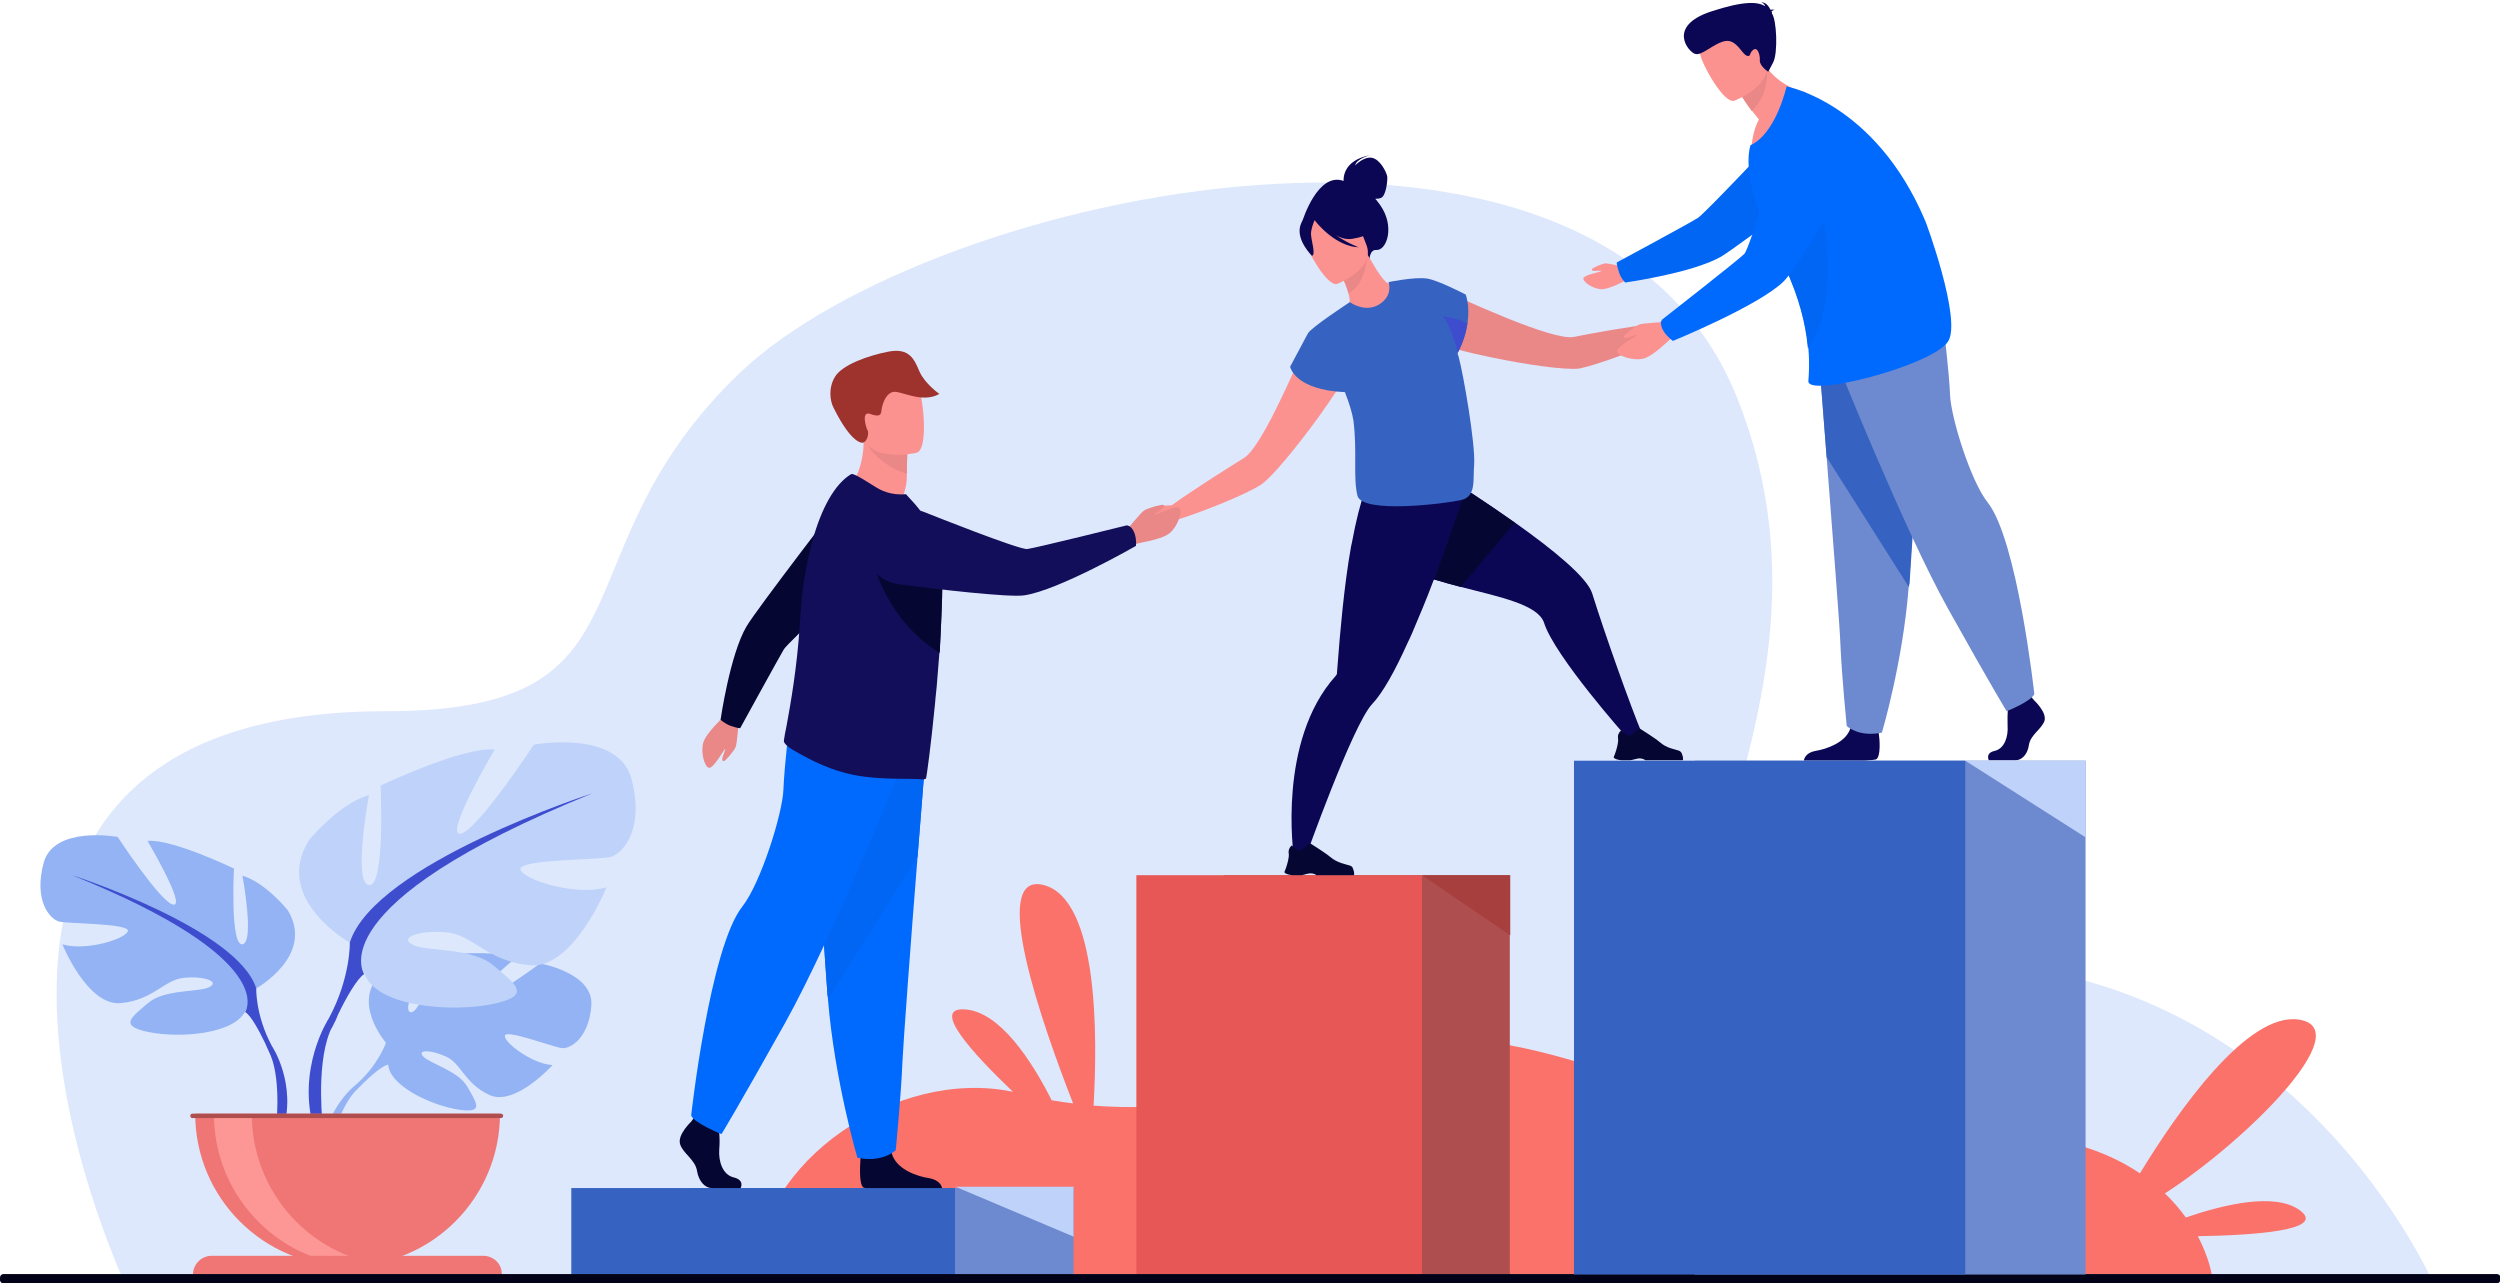 <svg version="1.1" id="Layer_1" xmlns="http://www.w3.org/2000/svg" x="0" y="0" viewBox="0 0 561 288" xml:space="preserve"><style>.st2{fill:#6d89cf}.st3{fill:#3662c1}.st4{fill:#af4e4e}.st8{fill:#3e4dce}.st9{fill:#bed2fa}.st10{fill:#ef7674}.st12{fill:#ea8888}.st13{fill:#0b0754}.st14{fill:#060632}.st15{fill:#fc9290}.st17{fill:#006aff}.st18{fill:#0166f3}.st19{fill:#120e59}</style><path d="M28 287.9s-60.3-128.3 58.5-128.3c62.8 0 36.9-35.2 79.6-76C208.8 42.9 358 10.3 389.7 89c31.8 78.7-46.7 138.4 29.1 128.2C510 204.9 546 287.9 546 287.9H28z" fill="#dde8fd"/><path d="M516.1 271.6c-5.6-4.1-17.1-1.3-25.6 1.6-1.3-1.8-2.8-3.6-4.7-5.4 18.3-11.8 43.5-36.9 30.1-39-11.6-1.8-27.3 20.7-35.7 34.5-8.7-5.9-22.1-10.2-42.4-8.7-52.9 3.9-94.2-30.2-124.6-18.9-24.2 9-46.4 14.1-67.8 12.4.9-15.6 1.1-46.3-11.2-49.5-12.5-3.2-.2 31.6 6.6 49-1.6-.2-3.2-.4-4.8-.7-4.4-8.7-11.6-20-19.6-20.4-7.5-.4 1.8 9.8 10.9 18.5-26.2-5.5-57.2 15.8-57.7 40.9h326.7s-.6-3.7-3.1-8.5c12.5-.2 29-1.3 22.9-5.8z" fill="#fa7269"/><path class="st2" d="M154.8 266.6V286h86.1v-19.4h-86.1z"/><path class="st3" d="M128.2 266.6V286h86.1v-19.4h-86.1z"/><path class="st4" d="M274.7 286h64.1v-89.6h-64.1V286z"/><path d="M255 286h64.1v-89.6H255V286z" fill="#e75755"/><path d="M319.1 196.4l19.8 13.5v-13.5h-19.8z" fill="#a83f3f"/><path d="M121.2 216.2s-12 8.9-14.3 8.4c-2.3-.5 8.8-9.6 8.8-9.6-4.2-2-17.2-.7-17.2-.7s-4.3 13.9-6.5 12.8c-2.1-1.1 4.5-12.2 4.5-12.2-4.7-.3-10.4 3.2-10.4 3.2-7.8 6.2.5 15.9.5 15.9s-1.6 4.8-6.5 9.2c0 0-7 5.2-7.5 14.5l1.3.1s2-8.7 5.7-12.8l.6-.6 1.3-1.3c1.8-1.8 4.4-4 5.6-4.2 0 0-.1-.2-.1-.6 0 .2 0 .4.1.6.4 4.9 9.9 9.2 15.8 10.1 5.9.9 4-1.5 2-5.1-2-3.6-8.4-5.2-9.9-6.8-1.5-1.6 1.6-1.6 5.1 0 3.5 1.6 4 5.9 9.7 8.6 5.7 2.7 14.2-6.7 14.2-6.7-4.5-.2-11-5.1-10.7-6.6.2-1.5 10.9 2.6 12.8 2.8 1.8.2 6-2.1 6.6-9.5.6-7.4-11.5-9.5-11.5-9.5zm-63.7 5.6s13.2-7.4 7.1-17.5c0 0-4.9-6.2-10.2-7.8 0 0 2.8 15 0 15.4-2.8.4-1.9-17-1.9-17s-13.9-6.7-19.4-6.2c0 0 8.7 14.7 5.8 14.3-2.8-.4-12.5-15.2-12.5-15.2s-14.3-2.6-16.6 5.8c-2.3 8.5 1.4 12.7 3.5 13.2s15.7.4 15.4 2.1c-.4 1.8-9.5 4.6-14.7 3 0 0 5.6 13.9 13.1 13.2 7.4-.7 9.7-5.3 14.3-5.7 4.6-.4 7.9.9 5.6 2.1-2.3 1.2-10.1.4-13.8 3.6-3.7 3.2-6.7 5.1.2 6.5 6.9 1.4 19.2.5 21.7-4.8l2.4-5z" fill="#93b3f4"/><path class="st8" d="M61 234.7c-3.7-6.9-3.5-12.9-3.5-12.9-4.2-13.4-41.3-25.4-41.3-25.4 47.1 19 38.8 30.7 38.8 30.7 1.3.7 3.2 4.3 4.5 7 .2.5.5 1.1.9 2 .2.4.3.7.4.9 2.4 6.1 1.1 16.6 1.1 16.6l1.5.4c3.4-10.7-2.4-19.3-2.4-19.3z"/><path class="st9" d="M78.6 211.6s-17.5-9.8-9.3-23c0 0 6.5-8.1 13.5-10.2 0 0-3.7 19.8 0 20.2 3.7.5 2.6-22.3 2.6-22.3s18.4-8.8 25.6-8.1c0 0-11.4 19.3-7.7 18.9 3.7-.5 16.5-20 16.5-20s18.9-3.5 21.9 7.7-1.9 16.8-4.7 17.5c-2.8.7-20.7.5-20.2 2.8s12.6 6.1 19.3 4c0 0-7.4 18.4-17.2 17.5-9.8-.9-12.8-7-18.9-7.4-6.1-.5-10.5 1.2-7.4 2.8 3 1.6 13.3.5 18.2 4.7 4.9 4.2 8.8 6.7-.2 8.6-9.1 1.9-25.4.7-28.6-6.3l-3.4-7.4z"/><path class="st8" d="M133 178s-48.9 15.8-54.5 33.5c0 0 .2 7.9-4.7 17 0 0-7.5 11.4-3.2 25.4l1.9-.5s-1.7-13.8 1.5-21.8c.1-.3.3-.7.6-1.2.6-1.1 1-2 1.2-2.6 1.7-3.6 4.3-8.2 5.9-9.2.1-.1-10.8-15.4 51.3-40.6z"/><path class="st10" d="M78 284.1c18.9 0 34.2-15.3 34.2-34.2H43.8c0 18.9 15.3 34.2 34.2 34.2z"/><path d="M86.4 283.9c-1.4.2-2.8.3-4.2.3-18.9 0-34.2-15.3-34.2-34.2h8.5c0 17.4 13 31.8 29.9 33.9z" fill="#fc9795"/><path class="st10" d="M108.4 281.8H47.5c-2.3 0-4.2 1.9-4.2 4.2h69.3c.1-2.3-1.8-4.2-4.2-4.2z"/><path class="st4" d="M112.4 249.9H43.2c-.3 0-.5.2-.5.5s.2.5.5.5h69.2c.3 0 .5-.2.5-.5.1-.2-.2-.5-.5-.5z"/><path class="st12" d="M376.3 69.9c-1-.2-4 2.6-4 2.6-6.4.7-15.7 2.4-19.1 3.1-2.4.5-8.8-1.7-15-4.2-7.4-3-14.7-6.4-14.7-6.4-4.1-.2-8.8 7.3-.4 12.1 1.3.7 6.1 2 11.6 3.1 7.6 1.6 16.6 2.9 19.7 2.5 3.6-.7 13.6-4.3 19.6-7.2h.1c.4-.2 1.8-.8 2.8-.8 1.1.1 3.6-2 3.7-2.5s-3.3-2.2-4.3-2.3z"/><path class="st13" d="M368.5 164.7l-3.5.7s-16.1-18.1-18.5-25.6c-1.3-4.1-9.8-5.8-18.7-8.1-7.7-2-15.7-4.4-19.5-9.1-8.2-10.1 5.2-22.5 5.2-22.5s14.2 8.5 26.5 17.2c8.6 6.1 16.2 12.3 17.3 15.9 2.7 8.7 8.6 25.3 11.2 31.5z"/><path class="st14" d="M363.8 170.6h2c.7-.1 1.2-.3 1.8-.4 1-.1 1.5.3 1.6.4h8.4c.2-.3 0-1-.2-1.5-.1-.3-.4-.6-.8-.7-.9-.3-2.6-.5-4.2-1.9-.9-.8-4.4-3-4.4-3-.1 0-.4.1-2 1.4-.8.7-2.2-1-2.2-1s-.3.2-.5.6c-.2.3-.3.8-.2 1.3.1.8-.3 2.2-.6 3.1-.2.6-.4 1-.4 1s0 .5 1.7.7zm-23.9-53.3l-12.1 14.4c-7.7-2-15.7-4.4-19.5-9.1-8.2-10.1 5.2-22.5 5.2-22.5s14.1 8.5 26.4 17.2z"/><path class="st13" d="M328.9 109.8s-1 3.1-2.6 7.7c-2 5.9-5 14.2-8.3 21.9-.7 1.7-1.4 3.4-2.2 5-2.7 6-5.5 11.1-7.9 13.6-4.4 4.7-15 34.6-15 34.6l-2.6-.7s-3.7-25.6 9.4-40.2c.1-.2.3-.3.3-.5.2-2.2.8-11.8 2.1-21.6.3-2.4.7-4.8 1.1-7.1 0-.1.1-.3.1-.4 2-10.7 3.9-15.4 6.4-17.8l18.1 5.2 1.1.3z"/><path class="st14" d="M290 196.4h2c.7-.1 1.1-.3 1.8-.4 1-.1 1.5.3 1.6.4h8.4c.2-.3 0-1-.2-1.5-.1-.4-.4-.6-.8-.7-.9-.3-2.6-.5-4.3-1.9-.9-.8-4.4-3-4.4-3-.1 0-.4.1-2 1.4-.8.7-2.2-1-2.2-1s-.3.2-.5.6c-.2.3-.3.8-.2 1.3.1.8-.3 2.2-.6 3.1-.2.6-.4 1-.4 1s.1.5 1.8.7z"/><path class="st15" d="M293.9 75s-3 7.4-6.5 14.6c-2.9 6.1-6.2 12-8.3 13.2-2.9 1.8-10.9 6.8-16.2 10.6 0 0-4.1 0-4.7.7-.6.8-2.1 4.3-1.7 4.6.4.4 3.7.2 4.4-.6.7-.7 2.2-1.2 2.6-1.3h.1c6.3-1.9 16.3-6 19.3-8 2.6-1.7 8.3-8.8 12.9-15.1 3.3-4.6 6-8.7 6.5-10.1 3-9.1-5.5-11.5-8.4-8.6z"/><path class="st13" d="M309.7 46c-.4-.5-.7-1-1.1-1.4.4 0 .9 0 1.3-.2 1.1-.4 1.5-3.8 1.4-4.8-.2-1-1.6-3.9-3.5-4.2-1.8-.3-3.7 1.7-3.7 1.7.3-1.5 3.4-2.3 3.4-2.3-6.3 1.2-6 5.4-6 5.8-5.8-2.1-9.2 8.9-9.2 8.9l15 8.9s0-2.4 1.5-2.3c2.4.2 4.3-5.3.9-10.1z"/><path class="st15" d="M310.7 68.9c-3.4 1.6-8-.7-8-.7.3-.3.2-1.2-.1-2.3-.3-1.2-.9-2.9-2.1-4.8-.2-.4-.5-.8-.8-1.3l.4-.1 6.7-2.7s1.1 1.9 2.2 3.7c1 1.5 2 2.8 2.4 2.8.1-.2 4.5 2.9-.7 5.4z"/><path class="st12" d="M306.8 57.5c-.2 2.4-1 6.7-4.2 8.3-.3-1.2-.9-2.9-2.1-4.8l6.3-3.5z"/><path class="st15" d="M300.1 63.7s8.7-3.4 6.5-8.8c-2.2-5.4-2.6-9.5-8.3-7.5-5.7 2-5.9 4.5-5.6 6.5.4 1.9 5.1 10.6 7.4 9.8z"/><path class="st13" d="M303.4 53.6c4-.6 5.2-2.2 5.2-2.2s-3.7-1.1-5.9-4.7c0 0-4.5-1.5-7.9 1-.2.3-.4.6-.4.9-.8-.3-1.9-.2-2.6 2-1 3.3 2.6 6.8 2.6 6.8.9-.2-.1-3.2-.2-4.7-.1-1.1.5-2.6.8-3.3.4.6 4.7 5.9 9.9 6.1 0 0-2.7-1-5.2-2.8 1.1.7 2.4 1.1 3.7.9z"/><path class="st3" d="M327.3 80c-.1-.3-.2-.5-.2-.8 1.3-2.5 1.9-4.7 2.2-6.6.6-4-.4-6.5-.4-6.5s-6.1-3.2-8.7-3.6h-.1c-2.7-.4-8.5.8-8.5.8s1.1 3-2.1 5-6.6-.5-6.6-.5c-.1.1-.2.1-.3.2 0 0-8.4 5.5-9.1 6.8-.7 1.3-4 7.5-4 7.5s1 5.2 12.3 5.7c.9 2.3 1.6 4.5 1.9 6.3.9 7.1-.1 12.7.9 16.9 1 4.2 19.9 1.8 23.3 1 3.4-.8 2.6-4.4 2.9-8 .3-4.5-2.4-20.2-3.5-24.2z"/><path class="st8" d="M329.3 72.6c-.3 1.9-.9 4.1-2.2 6.6-.3-1.3-1.5-6.1-3.4-8.3-.1.1 3.2.4 5.6 1.7z"/><path class="st12" d="M252.5 119.3s3.5-4.3 4.3-4.8c.8-.5 4.1-1.4 4.3-1.2.2.2.2.4-.2.8s-2 1.3-1.8 1.4c.2.1 5-2.3 5.6-1.5.7.8-.4 4.1-2.2 5.6-1.8 1.6-7.3 2.2-7.6 2.5-2.9 1.9-2.4-2.8-2.4-2.8z"/><path class="st15" d="M190.6 109.4s5 6 11.5 3.5c0 0 1.4-3.3 1.4-5.8v-.9c0-2.8.1-4.3.1-4.3-.3-.1-9.8-4-9.8-3.7.2 7.5-3.2 11.2-3.2 11.2z"/><path class="st12" d="M194.8 100c.9 1.7 4.1 5 8.7 6.3 0-2.8.1-4.3.1-4.3-.2-.2-9.1-2.5-8.8-2z"/><path class="st15" d="M205.7 101.6s-10.7 2.5-12.2-4.2-3.8-10.9 2.9-12.8c6.8-1.9 8.7.4 9.7 2.5 1.1 2.2 2.3 13.7-.4 14.5z"/><path d="M193.8 99.3c-.1.1-2.5.8-6.8-7.9-.7-1.4-1.2-4.3.4-6.9 1.6-2.6 7.3-4.7 12-5.6 4.7-.9 5.8 1.8 6.9 4.4 1.2 2.8 4.5 5.1 4.5 5.1-4.1 2.3-8.9-1-10.6-.4s-2.3 3.2-2.4 4.1c-.1.9-.3 1.6-2.5.8-2.1-.8-1 3-.6 3.7.1-.1.4 1.9-.9 2.7z" fill="#9e332e"/><path class="st14" d="M166.2 266.6h-6.5c-1.4 0-2.9-1.4-3.3-3.9-.4-2.5-3.2-3.9-3.8-6-.6-2.1 2.5-5 2.5-5l.5-.7.5-.7 5.1 1.2s.1 1.2.2 2.8c.1 1.1.1 2.5 0 3.6-.2 2.8.8 5.7 3.2 6.3 2.6.6 1.6 2.4 1.6 2.4zm45.2 0h-17.2c-.2 0-.3-.1-.4-.1-1.1-.6-.8-5.1-.7-6.5v-.4s6.1-5 6.9-1.2c0 .1.1.2.1.4 1 3.6 5.7 5.2 8.5 5.6 2.1.4 2.7 1.6 2.8 2.2z"/><path class="st17" d="M207.9 167.1s-.9 11.5-2 25.2c-1.5 18.7-3.2 41.7-3.4 46.1-.3 7.6-1.5 19.7-1.5 19.7s-2.9 2.9-8.6 1.7c0 0-5.1-17.3-6.6-35.5 0-.3 0-.6-.1-.9-1.4-18.6-3.5-57.8-3.5-57.8l25.7 1.5z"/><path class="st18" d="M207.9 167.1s-.9 11.5-2 25.2l-20.1 31.9c0-.3 0-.6-.1-.9-1.4-18.6-3.5-57.8-3.5-57.8l25.7 1.6z"/><path class="st17" d="M203.7 168.5s-16.6 41.5-27.5 61c-10.9 19.5-14.3 25-14.3 25s-6.2-2.5-6.8-4.2c0 0 4.2-37.7 11.5-46.9 4.1-5.2 9-20.8 9.2-26.2.2-5.4 1.5-16.2 1.5-16.2l26.4 7.5z"/><path class="st12" d="M165.8 161.6s-.4 5.2-.7 6c-.3.8-2.4 3.3-2.7 3.2-.2 0-.4-.2-.3-.7.1-.5.8-2.1.6-2-.2 0-2.6 4.4-3.6 4.2-1-.2-1.9-3.4-1.3-5.6.6-2.2 4.4-5.6 4.6-6 1.3-3.1 3.4.9 3.4.9z"/><path class="st14" d="M164 162.9c1.8.6 2.1.5 2.1.5s8.9-16.2 9.8-17.7c.9-1.5 18.9-18.2 18.9-18.2l-4.6-17.3s-20.5 26.6-22.7 30.4c-3.7 6.3-5.8 20.9-5.8 20.9s.9.9 2.3 1.4z"/><path class="st19" d="M211.4 134.2c-.1 3.6-.3 7.5-.5 11.6 0 .2 0 .5-.1.7l-.6 7.5c-.1 1-.2 2-.3 2.9v.1c0 .4-.1.7-.1 1.1-.9 9.2-1.9 16.5-2 16.6-.2.1-.4.2-.7.2-2.4-.3-9.6.2-15.5-1-5-1-9.2-3-13.8-5.7-.6-.4-2-1.3-1.9-2 .1-.8.3-1.9.6-3.3.9-4.9 2.4-13.3 3-23.1.1-1.8.3-3.6.4-5.4.5-4.6 1.3-9 2.4-13 2-7.3 5-12.8 8.7-15 .5-.3 3.1 1.4 5.5 2.9 2.2 1.4 4.6 1.8 6.8 1.6l2 2.2c2.4 2.8 5 6.6 5.7 11.9.1.4.1.8.1 1.3.3 2.1.4 4.8.3 7.9z"/><path class="st14" d="M211.4 134.2c-.1 3.6-.3 7.5-.5 11.6 0 .2 0 .5-.1.7-13.8-8.6-15.9-24.4-15.9-24.4 6.8.3 12.2 1.9 16.3 4.1.2 2.2.3 4.9.2 8z"/><path class="st19" d="M254.6 119.7c-.7-1.9-1.8-1.8-1.8-1.8s-20.5 5.1-22.3 5.3c-1.8.2-22.1-7.9-22.1-7.9s-8-3.6-11.7-.3c-3.2 2.8-3.4 6.4-2.6 9.4.9 3.6 3.9 6.2 7.6 6.7 8.2 1.1 24.7 3 28.1 2.5 7.7-1.1 25.1-11.1 25.1-11.1s.2-1.3-.3-2.8z"/><path class="st13" d="M456.5 157.2s2.8 2.6 2.3 4.5c-.6 1.9-3.1 3.1-3.5 5.4-.3 2.3-1.7 3.5-3 3.5h-6s-.9-1.6 1.3-2.1 3.1-3.2 2.9-5.7c-.1-2.5.2-5.8.2-5.8l4.7-1.1 1.1 1.3zM421 170.4c-.3.1-1.3.2-2.7.3h-13.5c0-.4.4-1.8 2.6-2.2 2.5-.4 6.8-1.9 7.8-5 0-.1.1-.2.1-.3.8-3.4 6.3 1 6.3 1v.4c.2 1.2.5 5.2-.6 5.8z"/><path class="st2" d="M408.1 79.4s.8 10.5 1.8 23.2c1.3 17.2 3 38.3 3.1 42.3.3 6.9 1.4 18 1.4 18s2.6 2.6 7.9 1.5c0 0 4.7-15.8 6-32.6 0-.3 0-.6.1-.8 1.2-17.1 3.2-53 3.2-53l-23.5 1.4z"/><path class="st3" d="M408.1 79.4s.8 10.5 1.8 23.2l18.5 29.2c0-.3 0-.6.1-.8 1.2-17.1 3.2-53 3.2-53l-23.6 1.4z"/><path class="st2" d="M412 80.7s15.2 38.1 25.2 56 13.1 22.9 13.1 22.9 5.7-2.3 6.2-3.9c0 0-3.8-34.6-10.5-43-3.8-4.8-8.2-19-8.4-24-.2-5-1.4-14.9-1.4-14.9L412 80.7z"/><path class="st15" d="M365.1 60s-4.1-.9-4.8-.9c-.7 0-3.1 1.1-3.1 1.3 0 .2.1.4.5.4s1.8-.1 1.7 0c-.1.2-4.1.9-4.1 1.7 0 .8 2.1 2.3 4 2.4 1.8.1 5.5-2 5.8-2.1 2.5-.2 0-2.8 0-2.8z"/><path class="st18" d="M363.3 61.1c-.6-1.9-.5-2.2-.5-2.2s16.7-9 18.2-10c1.5-.9 18.8-19.3 18.8-19.3l17.7 4.9s-27.4 20.8-31.3 23.1c-6.5 3.7-21.5 5.8-21.5 5.8s-.9-.8-1.4-2.3z"/><path class="st15" d="M405.3 20.7S399.1 31.6 393 33c0 0 .3-3.7 1.7-6.2-.6-.7-1.1-1.4-1.6-2-1.5-2-2.2-3.2-2.2-3.2l2.1-5.5 1.4-3.8c.7 1.2 1.4 2.3 2.2 3.1 3.9 4.8 8.7 5.3 8.7 5.3z"/><path class="st12" d="M396.5 15.6s.7 5.5-3.4 9.3c-1.5-2-2.2-3.2-2.2-3.2l2.1-5.5c2.1-.6 3.5-.6 3.5-.6z"/><path class="st15" d="M389.2 22.6s9.3-3.6 6.9-9.3c-2.3-5.7-2.7-10.1-8.7-8-6 2.1-6.3 4.7-5.9 6.8.3 2.1 5.3 11.3 7.7 10.5z"/><path class="st17" d="M437.1 76.7c-3.7 5.4-31.7 12.6-31.3 8.8.1-1.4.3-3.9 0-7.3-.1-.8-.2-1.6-.3-2.5-.7-4.9-2.4-11.2-6.2-18.4-.3-.5-.6-1.1-.9-1.6-1.5-2.8-2.9-5.8-3.9-8.7-1.9-5.6-2.7-10.9-1.7-14.4 5.8-2.7 8.1-13.2 8.1-13.2S420.8 23 432 49.5c0-.2 8.4 22.5 5.1 27.2z"/><path class="st18" d="M405.7 78.2c-.1-.8-.2-1.6-.3-2.5-.7-4.9-2.4-11.2-6.2-18.4.6-3.9 1.5-7.2 2.5-8.6 4-6 6.3-6.9 6.3-6.9s6.1 25-2.3 36.4z"/><path class="st15" d="M374.3 72.2s-5.5.3-6.4.6c-.9.3-3.5 2.4-3.5 2.7 0 .3.2.4.8.3.5-.1 2.2-.8 2.2-.6-.1.2-4.8 2.6-4.5 3.7.2 1 3.5 2.1 5.8 1.6s6.1-4.5 6.5-4.7c3.2-1.2-.9-3.6-.9-3.6z"/><path class="st17" d="M373.3 74.3c-1.1-1.8-.3-2.6-.3-2.6s17-13.3 18.4-14.7c1.3-1.3 7.5-22.8 7.5-22.8s2.1-8.7 7.1-9.6c4.3-.8 7.3 1.3 9.3 3.8 2.3 3 2.6 7.1.6 10.4-4.3 7.3-13.1 21.9-15.7 24.4-5.7 5.5-24.8 13.3-24.8 13.3s-1.2-.8-2.1-2.2z"/><path class="st13" d="M397.5 2.6c.1-.1.3-.3.7-.4 0 0-.4-.1-.9 0-.3-.6-.9-1.7-2.1-1.7 0 0 .7.2.9.9-1.6-1-4.6-1.3-12.2 1.2-9.9 3.3-5 9.1-3.5 9.5 1.5.5 4.3-2.5 6.8-2.9 2.5-.4 3.8 3.1 4.8 3.3 1 .3.4-.5 1.4-1.3 1-.8 1.6 1.1 1.5 2.4 0 1.3 1.9 2.5 1.9 2.5l1.1-2.1c1.1-2.1.8-9.6-.3-11 .1-.2 0-.3-.1-.4z"/><path d="M560.2 288H.8c-.4 0-.8-.3-.8-.8v-.5c0-.4.3-.8.8-.8h559.5c.4 0 .8.3.8.8v.5c-.1.5-.4.8-.9.8z" fill="#010117"/><path class="st9" d="M240.9 266.3v11.2l-26.5-11.2h26.5z"/><path class="st2" d="M380.3 170.7V286H468V170.7h-87.7z"/><path class="st3" d="M353.2 170.7V286H441V170.7h-87.8z"/><path class="st9" d="M468 170.7v17.2l-27-17.2h27z"/></svg>